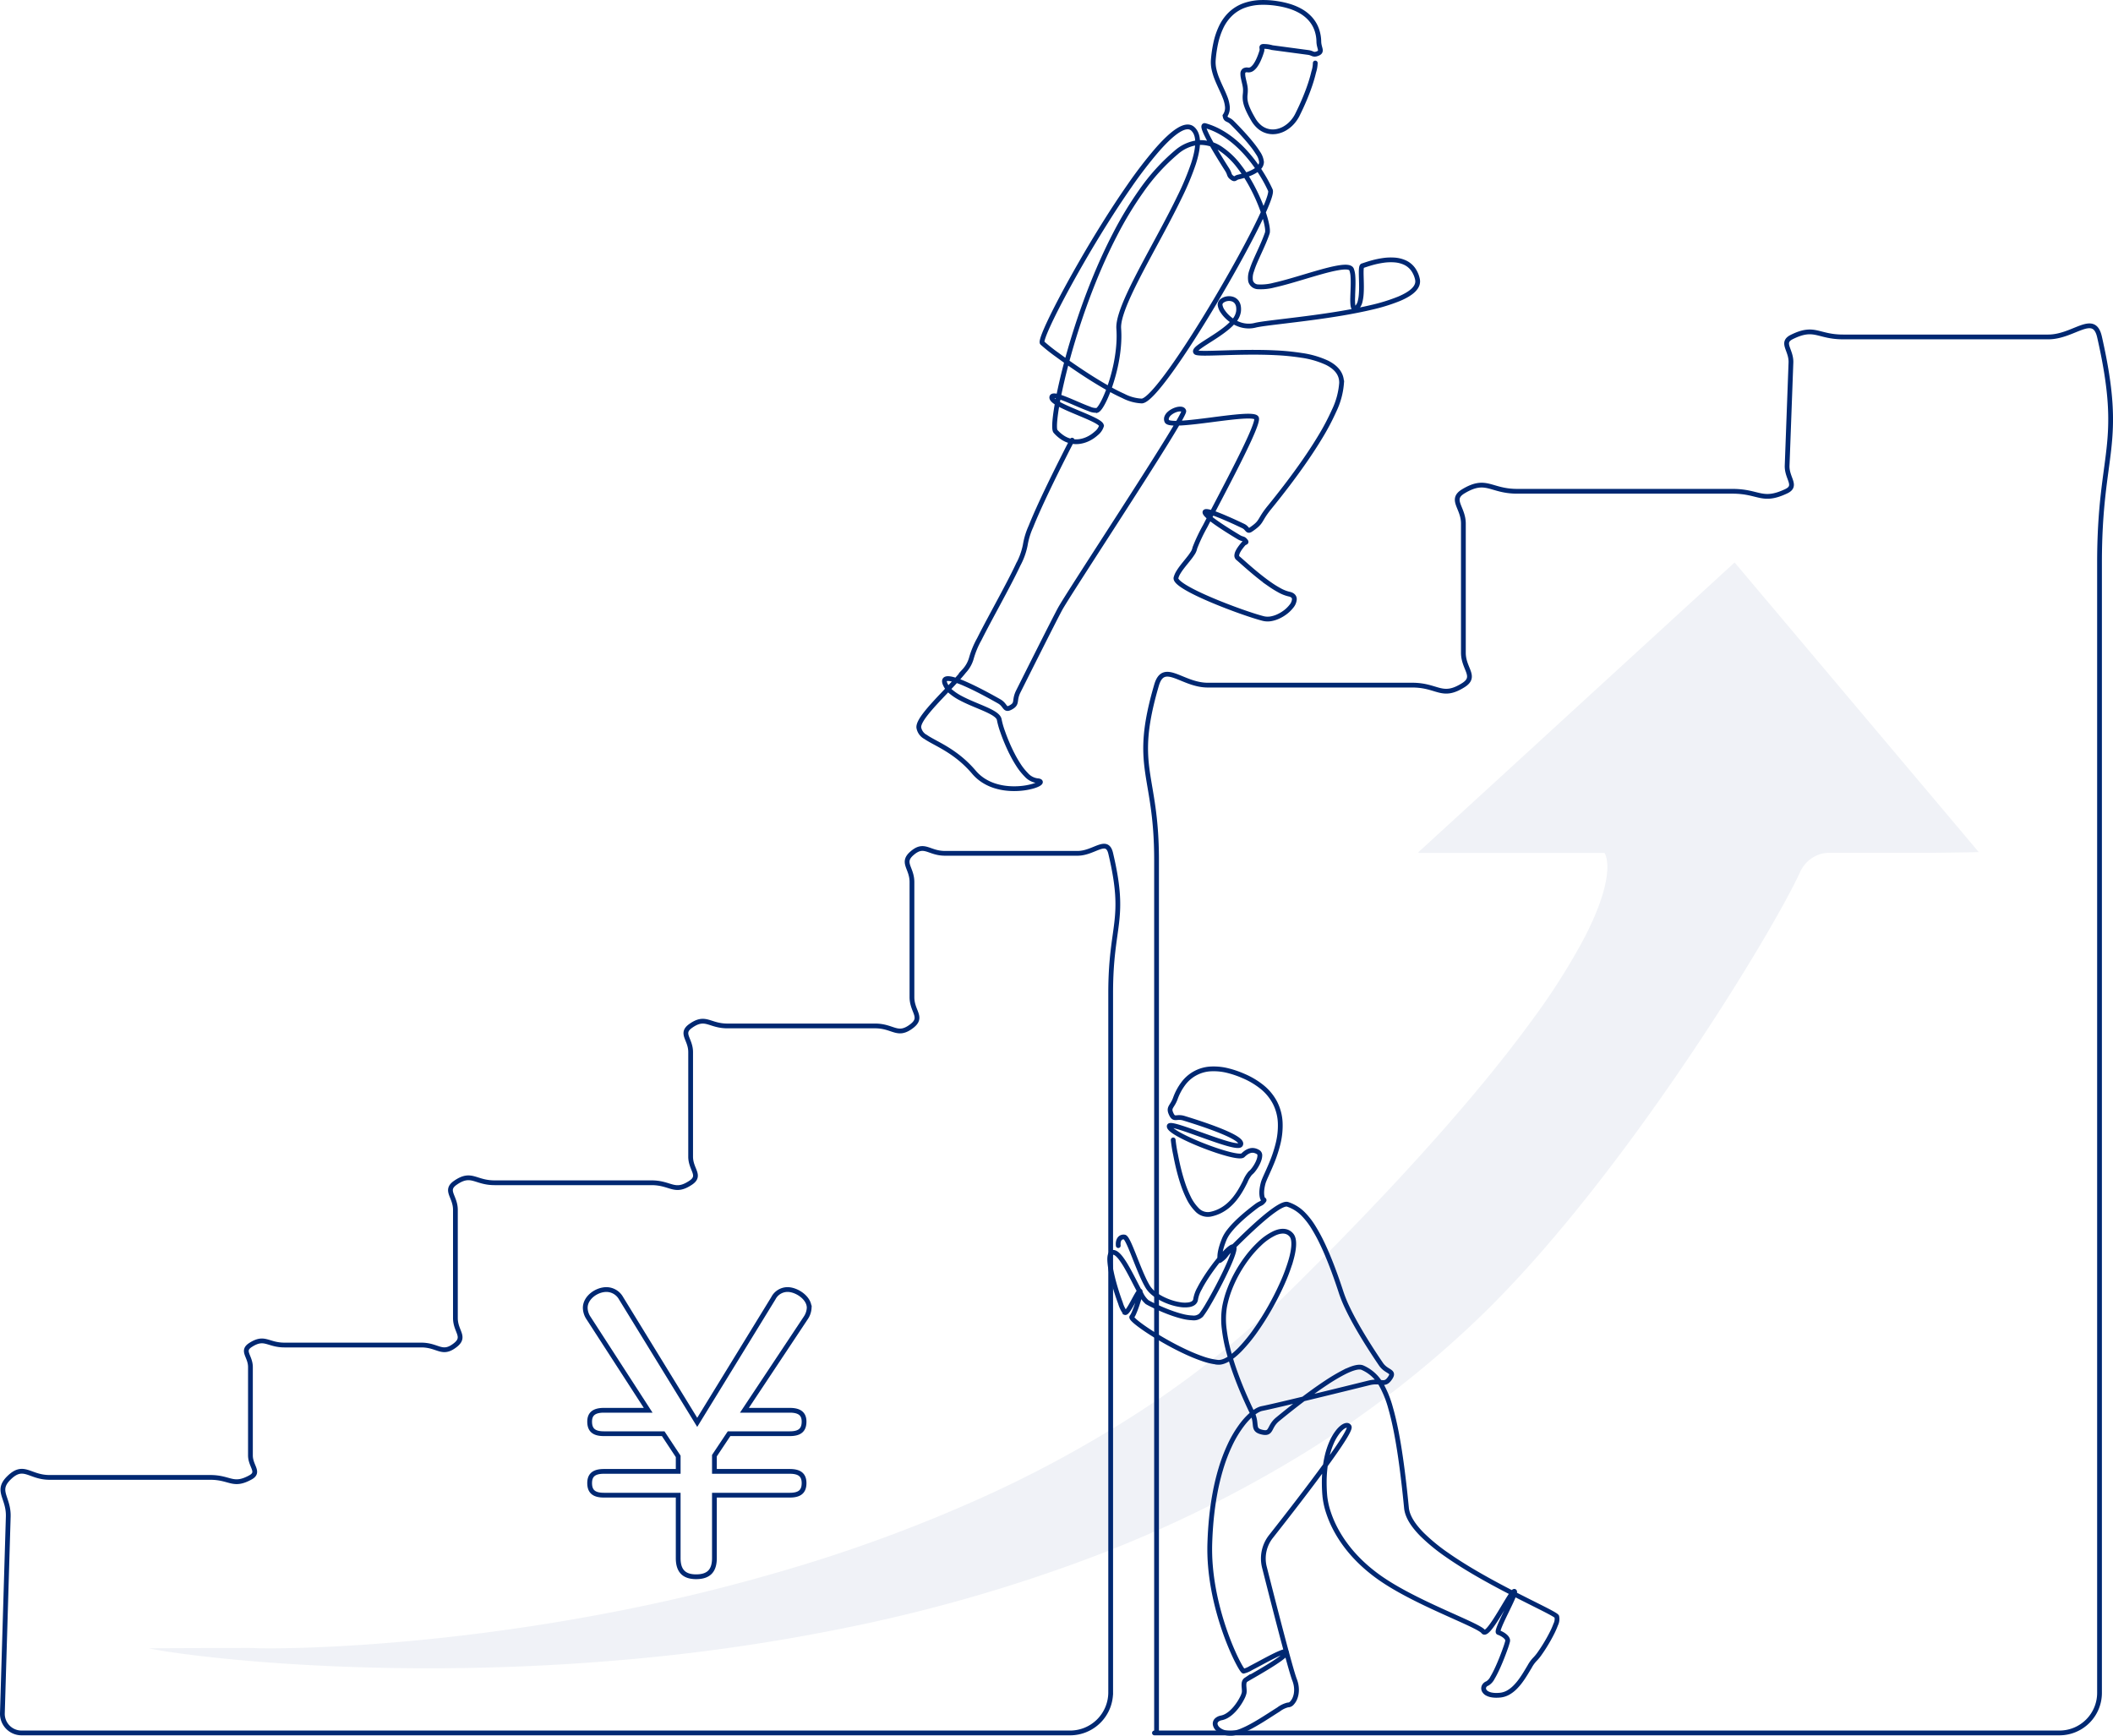 <svg xmlns="http://www.w3.org/2000/svg" width="554.119" height="455.18" viewBox="0 0 554.119 455.18">
  <g id="POファイナンス_merit01" data-name="POファイナンス merit01" transform="translate(-195.923 -835.612)">
    <g id="グループ_4111" data-name="グループ 4111" transform="translate(234.999 983.173)" opacity="0.06">
      <path id="パス_30416" data-name="パス 30416" d="M233.676,1225.355c-.037-.008,1.747-.02,4.406-.031l4.424-.018,4.427-.015,4.431-.014,4.43-.012c2.611-.007,4.383-.01,4.42-.008,4.858.26,23.155.2,48.875-2.512,14.208-1.5,30.681-3.811,48.4-7.328a483.105,483.105,0,0,0,47.49-11.891,394.78,394.78,0,0,0,45.852-17.127,311.16,311.16,0,0,0,42.994-23.353,246.612,246.612,0,0,0,38.164-30.569q9.2-9.063,17.1-17.232,9.107-9.4,16.636-17.678c6-6.588,11.3-12.665,15.983-18.266,5.937-7.108,10.871-13.451,14.968-19.1a173.774,173.774,0,0,0,13.029-20.458c8.933-16.916,6.039-22.377,5.681-22.944l-.012-.016-.014-.013-.016-.01-.017-.007-.018,0H566.681a.111.111,0,0,1-.049-.011.115.115,0,0,1-.039-.03.133.133,0,0,1-.024-.043.138.138,0,0,1-.007-.049.126.126,0,0,1,.012-.048.123.123,0,0,1,.03-.04l13.8-12.64,13.8-12.637L608,978.6l13.8-12.642,13.8-12.643,13.8-12.644a.114.114,0,0,1,.025-.018.116.116,0,0,1,.029-.01.115.115,0,0,1,.06,0,.115.115,0,0,1,.026.013.129.129,0,0,1,.023.02l10.655,12.64,10.652,12.637L681.529,978.6l10.656,12.642,10.658,12.643,10.657,12.644c.019.021-.879.046-2.219.07-.657.012-1.42.025-2.232.036l-2.237.031-2.239.028-2.239.025c-1.314.015-2.207.023-2.234.023H674.248a8,8,0,0,0-3.132.639,8.3,8.3,0,0,0-1.411.769,8.548,8.548,0,0,0-1.238,1.023,8.854,8.854,0,0,0-1.029,1.234,9.143,9.143,0,0,0-.793,1.4c-1.907,4.171-5.916,11.534-11.457,20.786-3.609,6.025-7.868,12.851-12.62,20.117-4.116,6.294-8.6,12.918-13.353,19.639-4.49,6.351-9.219,12.787-14.1,19.112s-9.9,12.522-14.994,18.42c-5.358,6.206-10.789,12.07-16.193,17.365a272.5,272.5,0,0,1-49.075,37.981,329.032,329.032,0,0,1-55.932,26.977,414.987,414.987,0,0,1-59.707,17.193,514.191,514.191,0,0,1-61.5,9.02,588.141,588.141,0,0,1-62.129,2.065c-33.352-.649-56.69-3.943-61.911-5.126Z" transform="translate(-233.675 -940.645)" fill="#002872"/>
    </g>
    <path id="パス_30417" data-name="パス 30417" d="M196.55,1308.823l.307-10.3.307-10.3.307-10.307.307-10.3.307-10.311c.154-5.155-3.429-6.755.307-10.311,3.814-3.629,5.264,0,10.529,0h42.137c5.27,0,5.919,2.535,10.539,0,2.535-1.391,0-2.891,0-5.783v-23.141c0-2.9-2.431-4.218,0-5.79,3.759-2.431,4.477,0,8.954,0h35.834c4.481,0,5.448,2.78,8.962,0,2.78-2.2,0-3.544,0-7.089v-28.368c0-3.548-2.919-5.08,0-7.1,4.228-2.919,5.138,0,10.276,0h41.126c5.143,0,6.005,2.851,10.286,0,2.851-1.9,0-3.425,0-6.851v-27.416c0-3.428-2.8-4.874,0-6.857,3.943-2.8,4.834,0,9.668,0H425.4c4.839,0,5.861,2.974,9.677,0,2.974-2.318,0-3.771,0-7.541v-30.179c0-3.774-2.848-5.072,0-7.548,3.275-2.848,4.34,0,8.681,0H478.5c4.345,0,7.687-4.228,8.689,0,4.228,17.84,0,18.334,0,36.668v183.356a10.64,10.64,0,0,1-10.653,10.653H201.58a5.026,5.026,0,0,1-5.03-5.182Z" transform="translate(0 -23.936)" fill="none" stroke="#002872" stroke-linecap="round" stroke-width="1.25"/>
    <path id="パス_30418" data-name="パス 30418" d="M566.84,852.134a8.255,8.255,0,0,1-.409,2.362c-.15.642-.353,1.414-.629,2.312-.211.685-.464,1.444-.768,2.276q-.381,1.043-.874,2.237-.432,1.042-.96,2.2-.476,1.039-1.037,2.17A9.018,9.018,0,0,1,560.8,867.7a8.045,8.045,0,0,1-1.871,1.547,6.662,6.662,0,0,1-2.269.851,5.4,5.4,0,0,1-4.535-1.271,7.412,7.412,0,0,1-1.534-1.879c-.261-.445-.492-.857-.7-1.239-.248-.466-.456-.889-.63-1.275a12.406,12.406,0,0,1-.516-1.325,6.768,6.768,0,0,1-.3-1.382,7.034,7.034,0,0,1,.019-1.409,8.642,8.642,0,0,0,.051-1.408,7.625,7.625,0,0,0-.142-.988c-.065-.323-.143-.653-.219-.977s-.156-.668-.215-.98a4.828,4.828,0,0,1-.1-.989,1.016,1.016,0,0,1,.375-.877,1.385,1.385,0,0,1,.966-.135,1.589,1.589,0,0,0,1.206-.383,4.172,4.172,0,0,0,.858-.972,9.175,9.175,0,0,0,.635-1.136c.19-.4.36-.807.509-1.2.167-.443.308-.868.422-1.237.226-.733-.3-1.2.345-1.249a7.587,7.587,0,0,1,2.366.317l2.368.317,2.369.317,2.369.317,2.373.318c1.187.159,1.249.729,2.373.318,1.519-.556.435-1.346.4-3.188a9.851,9.851,0,0,0-.567-3.165,8.565,8.565,0,0,0-1.636-2.762,10.008,10.008,0,0,0-2.5-2.022,14.445,14.445,0,0,0-2.954-1.281,21.639,21.639,0,0,0-3.152-.722,23.23,23.23,0,0,0-4.357-.3,14.147,14.147,0,0,0-4.29.762,10.29,10.29,0,0,0-3.7,2.259,11.929,11.929,0,0,0-2.51,3.548,19.29,19.29,0,0,0-1.375,4.139,33.158,33.158,0,0,0-.63,4.323,8.637,8.637,0,0,0,.194,2.562,15.751,15.751,0,0,0,.774,2.456c.319.8.682,1.6,1.036,2.366.374.812.739,1.6,1.033,2.362a9.03,9.03,0,0,1,.645,2.485,3.6,3.6,0,0,1-.613,2.445c.215,1.286.766.719,1.866,1.822.542.543,1.165,1.18,1.816,1.87.576.609,1.174,1.26,1.76,1.924s1.154,1.339,1.676,2a23.487,23.487,0,0,1,1.514,2.124,5.139,5.139,0,0,1,.945,2.4,2.161,2.161,0,0,1-.567,1.394,4.822,4.822,0,0,1-1.187.964,10.021,10.021,0,0,1-1.378.679c-.481.2-.977.366-1.455.511-.532.161-1.042.292-1.486.394-.884.2-.867.721-1.5.295-1.114-.747-.6-.906-1.454-2.254-.424-.667-.912-1.441-1.424-2.267-.456-.737-.931-1.515-1.4-2.295s-.928-1.575-1.348-2.324c-.484-.865-.916-1.677-1.249-2.374-.711-1.485-.974-2.445-.351-2.269a18.591,18.591,0,0,1,3.815,1.564,22.983,22.983,0,0,1,3.428,2.3,29.291,29.291,0,0,1,3.02,2.817,36.34,36.34,0,0,1,2.641,3.177c.891,1.2,1.656,2.374,2.292,3.437a36.113,36.113,0,0,1,1.925,3.645c.374.837-1.222,4.723-3.91,10.079-1.439,2.868-3.191,6.156-5.121,9.623-1.706,3.066-3.552,6.273-5.444,9.451s-3.831,6.332-5.721,9.288c-2.14,3.347-4.219,6.442-6.1,9.041-3.354,4.635-6.082,7.7-7.413,7.8a11.547,11.547,0,0,1-4.863-1.329c-1.393-.622-2.931-1.425-4.523-2.333-1.429-.815-2.9-1.713-4.356-2.639s-2.894-1.886-4.246-2.815c-1.523-1.047-2.938-2.058-4.15-2.953a44.934,44.934,0,0,1-3.981-3.164c-.436-.456,1.433-4.753,4.583-10.8,1.611-3.089,3.556-6.634,5.7-10.355,1.9-3.307,3.966-6.753,6.088-10.141,2.141-3.419,4.343-6.78,6.508-9.88a112.725,112.725,0,0,1,7.2-9.383c4.152-4.753,7.615-7.259,9.43-5.556,1.736,1.629,1.506,4.911.156,9.095a71.725,71.725,0,0,1-3.674,8.795c-1.324,2.743-2.823,5.613-4.358,8.488-1.515,2.837-3.066,5.68-4.521,8.41-1.615,3.032-3.111,5.926-4.307,8.52-1.775,3.853-2.888,7.045-2.743,9.049a28.766,28.766,0,0,1,.011,3.774c-.075,1.255-.221,2.515-.421,3.752-.2,1.267-.464,2.51-.761,3.7-.32,1.283-.681,2.5-1.061,3.627a35.982,35.982,0,0,1-1.382,3.513c-.818,1.772-1.588,2.913-2.079,3.082a4.212,4.212,0,0,1-2.074-.41c-.6-.213-1.275-.487-1.989-.787-.64-.268-1.308-.558-1.973-.843s-1.346-.573-1.979-.827c-.742-.3-1.432-.551-2.019-.722-1.125-.328-1.864-.347-1.837.24.023.5.738,1.069,1.822,1.674.654.365,1.441.742,2.293,1.123.749.335,1.547.674,2.347,1.009s1.6.668,2.355.993c.859.37,1.657.728,2.323,1.066,1.185.6,1.95,1.143,1.892,1.571a4.107,4.107,0,0,1-1.369,1.948,8.951,8.951,0,0,1-1.986,1.367,7.687,7.687,0,0,1-2.29.747,6.331,6.331,0,0,1-2.4-.086,6.753,6.753,0,0,1-2.2-.967,9.382,9.382,0,0,1-1.812-1.6c-.62-.694-.018-5.9,1.724-13.34.9-3.859,2.115-8.32,3.622-13.066,1.306-4.11,2.834-8.434,4.577-12.765,1.677-4.168,3.553-8.342,5.623-12.339a95.172,95.172,0,0,1,7.011-11.6,52.546,52.546,0,0,1,9.088-10.015,10.5,10.5,0,0,1,5.787-2.6,9.456,9.456,0,0,1,6.07,1.754,20.328,20.328,0,0,1,4.62,4.451,37.527,37.527,0,0,1,3.475,5.417,46.586,46.586,0,0,1,2.627,5.878c1.1,3.016,1.584,5.443,1.312,6.245-.28.825-.615,1.667-.973,2.508s-.727,1.651-1.095,2.46c-.384.843-.761,1.668-1.1,2.455a23.935,23.935,0,0,0-.944,2.516,5.207,5.207,0,0,0-.255,2.645,2.079,2.079,0,0,0,2.013,1.5,13.542,13.542,0,0,0,4.178-.455c1.247-.276,2.637-.646,4.088-1.059,1.322-.376,2.694-.787,4.057-1.194,1.385-.413,2.758-.821,4.058-1.184,1.5-.418,2.9-.774,4.1-1,2.153-.411,3.67-.418,3.982.35a6.327,6.327,0,0,1,.353,1.818c.044.575.055,1.206.049,1.858-.006.614-.026,1.245-.049,1.861-.024.649-.049,1.281-.062,1.862a14.711,14.711,0,0,0,.047,1.86c.107.928.395,1.321,1.064.706a3.343,3.343,0,0,0,.852-1.651,10.882,10.882,0,0,0,.281-1.859c.046-.609.063-1.248.063-1.885s-.015-1.282-.032-1.888c-.019-.69-.04-1.335-.041-1.886,0-1.016.067-1.712.344-1.782s1.307-.466,2.708-.84a22.251,22.251,0,0,1,2.779-.566,13.931,13.931,0,0,1,2.834-.109,7.982,7.982,0,0,1,2.748.66,5.522,5.522,0,0,1,2.185,1.766,7.005,7.005,0,0,1,1.14,2.582c.486,2.067-1.489,3.769-4.827,5.181a47.44,47.44,0,0,1-7.326,2.262c-2.373.562-4.934,1.057-7.529,1.5-2.547.432-5.128.81-7.6,1.143-2.74.37-5.344.686-7.618.96-3.668.443-6.474.778-7.594,1.061a7.074,7.074,0,0,1-1.944.216,7.251,7.251,0,0,1-1.929-.323,8.289,8.289,0,0,1-1.787-.8,9.324,9.324,0,0,1-1.568-1.174,8.628,8.628,0,0,1-1.281-1.479,3.96,3.96,0,0,1-.748-1.788,1.308,1.308,0,0,1,.637-1.124,2.934,2.934,0,0,1,1.25-.481,3.007,3.007,0,0,1,1.337.092,2.224,2.224,0,0,1,1.1.748,2.621,2.621,0,0,1,.506,1.234,4.75,4.75,0,0,1,0,1.351,4.892,4.892,0,0,1-1.147,2.366,13.469,13.469,0,0,1-1.9,1.865c-.668.553-1.4,1.086-2.136,1.594s-1.511,1.006-2.23,1.464c-.83.529-1.6,1.016-2.237,1.452-1.228.843-1.939,1.493-1.54,1.885.356.35,3.075.265,6.913.148,2.059-.062,4.441-.134,6.953-.152,2.26-.016,4.625.011,6.955.126a62.905,62.905,0,0,1,6.919.684,23.715,23.715,0,0,1,6.655,1.932c2.4,1.2,3.879,2.909,3.833,5.315a20.194,20.194,0,0,1-1.99,7.318,61.98,61.98,0,0,1-3.557,6.743c-1.277,2.131-2.692,4.292-4.153,6.4-1.481,2.139-3.01,4.225-4.49,6.174-1.684,2.217-3.3,4.258-4.721,6-2.881,3.537-1.751,3.7-4.916,5.828-.906.609-.79-.393-1.964-.953-.581-.277-1.256-.6-1.976-.927-.641-.3-1.317-.6-2-.9s-1.366-.591-2.015-.855c-.746-.3-1.447-.568-2.049-.766-1.216-.4-2.03-.529-2.005-.14.022.337.59.915,1.455,1.606.507.405,1.115.85,1.775,1.307.583.4,1.207.819,1.836,1.227s1.264.808,1.869,1.184c.682.424,1.327.815,1.885,1.15,1.127.677,1.24.236,1.9,1.12.26.351-.254.252-.6.639-.172.2-.367.426-.563.677-.176.226-.354.467-.516.714a6.181,6.181,0,0,0-.437.766,2.513,2.513,0,0,0-.251.839.853.853,0,0,0,.3.783c.333.266,1.076.94,2.07,1.813.612.538,1.319,1.151,2.084,1.792.677.567,1.4,1.154,2.14,1.729s1.479,1.121,2.223,1.631a25.909,25.909,0,0,0,2.343,1.448,9.7,9.7,0,0,0,2.545,1.009c.965.2,1.383.687,1.4,1.318a3.228,3.228,0,0,1-.8,1.9,8.448,8.448,0,0,1-1.486,1.473A9.944,9.944,0,0,1,557.3,997.2a7.786,7.786,0,0,1-1.984.666,4.938,4.938,0,0,1-2.083-.035c-.971-.243-2.409-.683-4.1-1.254-1.237-.417-2.61-.9-4.035-1.437-1.31-.489-2.664-1.016-4-1.561-1.36-.556-2.7-1.13-3.942-1.7-1.435-.658-2.748-1.313-3.832-1.932-1.965-1.121-3.178-2.123-3.007-2.812a5.464,5.464,0,0,1,.623-1.421,14.375,14.375,0,0,1,.876-1.287c.307-.409.635-.819.963-1.224s.667-.82.977-1.217a15.487,15.487,0,0,0,.908-1.265,3.788,3.788,0,0,0,.6-1.418,43.829,43.829,0,0,1,2.694-5.692c.852-1.654,1.851-3.564,2.912-5.6.941-1.8,1.933-3.7,2.916-5.6s1.962-3.81,2.871-5.626c1.031-2.058,1.977-4,2.752-5.685,1.449-3.155,2.3-5.421,2-5.9-.293-.466-1.777-.529-3.869-.388-1.164.079-2.517.221-3.958.391-1.271.151-2.61.324-3.948.5s-2.681.343-3.951.489c-1.446.167-2.8.3-3.964.367-2.119.122-3.6.019-3.817-.518a1.394,1.394,0,0,1,0-1.064,2.47,2.47,0,0,1,.633-.879,4.478,4.478,0,0,1,.886-.633,5.229,5.229,0,0,1,1-.426,3.3,3.3,0,0,1,1.078-.16c.442.021.77.185.858.533.1.4-1.933,3.876-5.029,8.864-1.586,2.555-3.45,5.507-5.449,8.646-1.766,2.772-3.637,5.69-5.514,8.608s-3.752,5.825-5.538,8.594c-2.01,3.116-3.9,6.05-5.533,8.6-2.826,4.406-4.875,7.648-5.418,8.661-.462.863-1.249,2.388-2.215,4.282-.659,1.293-1.4,2.757-2.181,4.3-.706,1.4-1.441,2.856-2.173,4.31s-1.473,2.929-2.167,4.314c-.789,1.573-1.527,3.046-2.162,4.314-1.29,2.577-.008,3.214-2.154,4.307-1.483.756-1.16-.7-2.879-1.672-.857-.486-1.853-1.04-2.913-1.612-.951-.512-1.954-1.038-2.954-1.538-1.027-.514-2.052-1-3.016-1.423a24.027,24.027,0,0,0-3.122-1.159c-1.7-.463-2.686-.3-2.24,1a5.4,5.4,0,0,0,1.741,2.318,14.466,14.466,0,0,0,2.458,1.6c.843.449,1.747.865,2.655,1.259s1.841.775,2.708,1.142c.989.419,1.906.825,2.664,1.239,1.146.624,1.927,1.263,2.042,1.981a21.168,21.168,0,0,0,.883,3.128c.321.927.717,1.962,1.173,3.033.414.972.877,1.973,1.379,2.947a30.839,30.839,0,0,0,1.629,2.817,15.5,15.5,0,0,0,2.025,2.538,4.691,4.691,0,0,0,2.8,1.529c1.648.117.9.872-1.05,1.445a17.044,17.044,0,0,1-3.292.59,18.978,18.978,0,0,1-3.345-.008,15.886,15.886,0,0,1-3.282-.645,12.666,12.666,0,0,1-3.035-1.4,11.178,11.178,0,0,1-2.518-2.192,28.5,28.5,0,0,0-4.59-4.332c-.9-.678-1.777-1.26-2.616-1.774-.978-.6-1.9-1.106-2.745-1.563-1.064-.578-1.995-1.078-2.731-1.586a3.429,3.429,0,0,1-1.784-2.466c-.07-.813.583-2,1.639-3.389.686-.9,1.541-1.894,2.479-2.925.829-.912,1.723-1.856,2.619-2.8s1.791-1.884,2.631-2.8c.939-1.018,1.806-2,2.52-2.894a8.245,8.245,0,0,0,1.88-3.3,22.921,22.921,0,0,1,2.1-5.076c.732-1.464,1.606-3.129,2.544-4.889.836-1.567,1.723-3.21,2.606-4.855s1.763-3.294,2.584-4.87c.922-1.769,1.769-3.448,2.465-4.933a18.118,18.118,0,0,0,1.856-5.159,19.158,19.158,0,0,1,1.463-4.792c.554-1.392,1.233-2.967,1.977-4.622.667-1.481,1.386-3.027,2.117-4.564s1.48-3.079,2.194-4.53c.809-1.644,1.579-3.181,2.246-4.5,1.353-2.678,1.126-2.243,2.287-4.469" transform="translate(-25.996 0)" fill="none" stroke="#002872" stroke-linecap="round" stroke-width="1.25"/>
    <path id="パス_30419" data-name="パス 30419" d="M531.1,1299.245H768.427a10.5,10.5,0,0,0,10.512-10.511V992.416c0-29.634,6.556-30.368,0-59.268-1.487-6.556-6.722,0-13.445,0H711.712c-6.724,0-7.415-2.97-13.448,0-3.027,1.49-.125,3.371-.249,6.743l-.249,6.744-.249,6.747-.249,6.745-.249,6.749c-.124,3.375,2.807,5.313-.249,6.749-6.384,3-7.054,0-14.108,0H626.229c-7.056,0-8.062-3.63-14.112,0-3.63,2.179,0,4.234,0,8.468v33.891c0,4.238,3.583,6.212,0,8.477-5.667,3.582-6.7,0-13.41,0H545.068c-6.708,0-11.53-6.438-13.416,0-6.437,21.973,0,22.9,0,45.794v228.991" transform="translate(-32.431 -9.175)" fill="none" stroke="#002872" stroke-linecap="round" stroke-width="1.25"/>
    <path id="パス_30420" data-name="パス 30420" d="M535,1164.806a36.267,36.267,0,0,0,.617,3.863c.214,1.14.488,2.453.827,3.823.306,1.235.665,2.516,1.081,3.761a28.324,28.324,0,0,0,1.47,3.626,11.7,11.7,0,0,0,2.21,3.206,3.876,3.876,0,0,0,3.546,1.216,10,10,0,0,0,2.461-.832,10.583,10.583,0,0,0,2.17-1.428,13.378,13.378,0,0,0,1.8-1.873,18.994,18.994,0,0,0,1.472-2.148c.486-.816.89-1.6,1.237-2.291a8.192,8.192,0,0,1,1.326-2.219,4.564,4.564,0,0,0,.745-.749,9.158,9.158,0,0,0,.619-.86,10.023,10.023,0,0,0,.524-.925,7.527,7.527,0,0,0,.409-.98,3.574,3.574,0,0,0,.2-1.039.994.994,0,0,0-.4-.924,3.441,3.441,0,0,0-.674-.331,2.556,2.556,0,0,0-.734-.149,2.422,2.422,0,0,0-.742.08,3.066,3.066,0,0,0-.694.283,4.447,4.447,0,0,0-.622.418,6.614,6.614,0,0,0-.561.5c-.348.348-1.671.205-3.474-.242-1.015-.252-2.183-.6-3.415-1.011-1.088-.363-2.225-.775-3.351-1.213s-2.246-.9-3.291-1.372c-1.19-.532-2.287-1.069-3.2-1.575-1.666-.925-2.715-1.747-2.594-2.258.087-.365,1.321-.1,3.119.471.913.289,1.971.655,3.1,1.054.992.351,2.036.729,3.082,1.1s2.095.745,3.092,1.082c1.134.384,2.2.724,3.126.977,1.686.461,2.9.632,3.162.246.414-.6-.514-1.4-2.138-2.256-.864-.456-1.924-.929-3.085-1.4-1-.406-2.081-.81-3.17-1.2s-2.171-.753-3.212-1.093c-1.17-.383-2.278-.729-3.235-1.022-1.927-.589-2.482.552-3.246-.958-.983-1.942.162-1.916,1-4.217a14.667,14.667,0,0,1,2.034-3.828,9.575,9.575,0,0,1,7.43-3.937,15.068,15.068,0,0,1,4.315.456,25.165,25.165,0,0,1,4.113,1.412,20.575,20.575,0,0,1,4.731,2.791,13.173,13.173,0,0,1,3.505,4.2,12.764,12.764,0,0,1,1.38,5.29,19.53,19.53,0,0,1-.572,5.462,35.134,35.134,0,0,1-1.738,5.225c-.957,2.321-1.9,4.14-2.152,5.059q-.113.416-.19.788c-.059.284-.1.55-.135.8-.037.29-.057.556-.064.8a5.928,5.928,0,0,0,.029.8,4,4,0,0,0,.159.783c.16.5.613.391.361.7-.758.94-.8.54-1.96,1.41-.566.424-1.218.927-1.905,1.483-.6.485-1.225,1.012-1.844,1.563-.6.537-1.2,1.1-1.757,1.667a21.362,21.362,0,0,0-1.6,1.812,9.313,9.313,0,0,0-1.261,2.052q-.2.477-.359.907-.183.493-.319.927c-.106.338-.193.649-.264.935-.087.354-.149.671-.193.953a7.006,7.006,0,0,0-.087.964c-.009.671-.277,1.234.116.951,1.574-1.133,1.072-1.142,2.7-2.789.8-.816,1.743-1.756,2.754-2.742.9-.874,1.85-1.786,2.816-2.681s1.952-1.778,2.9-2.587c1.081-.92,2.121-1.747,3.055-2.4,1.569-1.1,2.837-1.712,3.494-1.457a10.3,10.3,0,0,1,3.926,2.413,19.3,19.3,0,0,1,2.847,3.659,42.368,42.368,0,0,1,2.217,4.084c.6,1.246,1.223,2.656,1.871,4.254.534,1.316,1.085,2.759,1.654,4.343q.733,2.043,1.506,4.407a34.572,34.572,0,0,0,1.625,3.974c.588,1.241,1.257,2.527,1.97,3.818.691,1.25,1.423,2.5,2.16,3.722.769,1.27,1.544,2.5,2.285,3.648.858,1.329,1.671,2.546,2.377,3.583,1.458,2.142,3.625,1.715,2.46,3.516-1.569,2.425-2.253.561-5.607,1.39-1.648.408-3.563.88-5.608,1.382-1.8.443-3.7.909-5.611,1.374s-3.8.925-5.617,1.363c-2.02.487-3.936.945-5.622,1.342-2.543.6-4.563,1.058-5.63,1.269-1.139.225-3.036,1.463-5.06,4.055a29.522,29.522,0,0,0-3.386,5.637,45.026,45.026,0,0,0-2.327,6.162,61.012,61.012,0,0,0-1.537,6.407c-.374,2.013-.686,4.186-.92,6.527q-.308,3.092-.422,6.582a51.923,51.923,0,0,0,.159,5.849c.162,1.976.426,3.92.762,5.8.354,1.981.788,3.9,1.269,5.713.529,2,1.114,3.875,1.713,5.6.719,2.067,1.457,3.907,2.139,5.447,1.388,3.138,2.539,5.036,2.81,5.09a6.536,6.536,0,0,0,1.91-.806c.548-.281,1.178-.618,1.848-.977.6-.319,1.221-.657,1.847-.99s1.262-.667,1.862-.971c.687-.348,1.332-.66,1.89-.9,1.112-.483,1.876-.689,1.919-.346.04.318-.529.882-1.424,1.56-.506.384-1.115.8-1.778,1.237-.582.38-1.2.77-1.831,1.154s-1.255.759-1.858,1.113c-.676.4-1.316.769-1.873,1.09-.942.543-1.643.944-1.867,1.094a1.09,1.09,0,0,0-.384.444,1.7,1.7,0,0,0-.147.57,4.1,4.1,0,0,0-.009.6c.009.194.027.393.043.591s.032.4.038.592a3.444,3.444,0,0,1-.025.59,5.571,5.571,0,0,1-.553,1.431,14.139,14.139,0,0,1-.774,1.33,14,14,0,0,1-.913,1.241,10.9,10.9,0,0,1-1.059,1.12,7.385,7.385,0,0,1-1.233.92,4.659,4.659,0,0,1-1.427.562,2.48,2.48,0,0,0-1.224.561,1.281,1.281,0,0,0-.4,1.236,2.194,2.194,0,0,0,.7,1.141,3.827,3.827,0,0,0,1.148.715,5.268,5.268,0,0,0,1.314.342,6.682,6.682,0,0,0,1.361.033,8.912,8.912,0,0,0,2.621-.724,26.18,26.18,0,0,0,2.456-1.2c.786-.428,1.583-.9,2.366-1.376s1.578-.984,2.315-1.456c.841-.539,1.624-1.045,2.306-1.469a6.722,6.722,0,0,1,2.432-1.189,1.4,1.4,0,0,0,1.116-.534,3.8,3.8,0,0,0,.694-1.069,5.421,5.421,0,0,0,.375-1.22,6.29,6.29,0,0,0,.1-1.278,6.93,6.93,0,0,0-.146-1.273,7.691,7.691,0,0,0-.368-1.229c-.286-.732-.812-2.5-1.471-4.87-.4-1.448-.855-3.12-1.334-4.916-.418-1.569-.856-3.234-1.3-4.925-.428-1.64-.859-3.306-1.279-4.937-.44-1.708-.867-3.377-1.265-4.939-.466-1.831-.893-3.512-1.251-4.931a9.309,9.309,0,0,1,1.715-8.051c1.028-1.305,2.276-2.9,3.644-4.654,1.141-1.466,2.364-3.047,3.612-4.676,1.187-1.548,2.4-3.14,3.579-4.712,1.222-1.627,2.415-3.236,3.523-4.76,1.279-1.76,2.444-3.407,3.409-4.839,1.853-2.748,2.971-4.7,2.749-5.15-.369-.738-1.565-.376-2.835,1.156a12.753,12.753,0,0,0-1.8,3.02,20.448,20.448,0,0,0-1.113,3.342,27.079,27.079,0,0,0-.6,3.473,33.491,33.491,0,0,0-.194,3.519c0,1.111.04,2.286.143,3.527a19.956,19.956,0,0,0,.956,4.44,27.976,27.976,0,0,0,1.771,4.191,31.925,31.925,0,0,0,2.384,3.875,35.274,35.274,0,0,0,2.889,3.52,39.213,39.213,0,0,0,3.3,3.14,43.938,43.938,0,0,0,3.626,2.762c1.317.9,2.754,1.782,4.255,2.636,1.43.813,2.919,1.6,4.419,2.36s3.026,1.492,4.509,2.186c1.58.739,3.119,1.436,4.558,2.084,1.689.76,3.242,1.453,4.564,2.065,2.342,1.085,3.962,1.92,4.339,2.438.332.456.979-.044,1.772-1.031.414-.516.868-1.165,1.337-1.881.4-.616.818-1.281,1.229-1.953s.81-1.34,1.194-1.98c.433-.721.841-1.4,1.2-1.973.7-1.106,1.224-1.83,1.424-1.75s-.029.8-.477,1.837c-.228.527-.511,1.135-.819,1.781-.272.57-.563,1.169-.854,1.769s-.582,1.2-.851,1.775c-.306.65-.583,1.263-.8,1.792-.427,1.035-.631,1.755-.385,1.837a5.191,5.191,0,0,1,.539.219c.17.08.346.172.518.274a5.248,5.248,0,0,1,.488.327,3.528,3.528,0,0,1,.439.39,1.9,1.9,0,0,1,.338.477.953.953,0,0,1,.094.569,18.824,18.824,0,0,1-.623,1.978c-.2.58-.45,1.246-.723,1.948-.242.624-.506,1.277-.782,1.925s-.564,1.292-.855,1.895c-.327.679-.658,1.307-.977,1.834a3.692,3.692,0,0,1-1.356,1.533,1.51,1.51,0,0,0-.86.733,1.222,1.222,0,0,0,.016,1.115,1.906,1.906,0,0,0,.825.786,3.8,3.8,0,0,0,1.089.369,6.62,6.62,0,0,0,1.152.111,10.12,10.12,0,0,0,1.16-.053,5.37,5.37,0,0,0,2.112-.689,8.343,8.343,0,0,0,1.764-1.367,14.761,14.761,0,0,0,1.449-1.7c.451-.611.866-1.244,1.248-1.859.424-.682.808-1.342,1.158-1.92a8.863,8.863,0,0,1,1.289-1.8,11.314,11.314,0,0,0,1.361-1.661c.376-.528.782-1.139,1.191-1.792.371-.592.745-1.219,1.1-1.851s.7-1.284,1.006-1.9a20,20,0,0,0,.854-1.976,3.217,3.217,0,0,0,.286-2.09c-.218-.436-3.123-1.86-7.267-3.94-2.186-1.1-4.716-2.376-7.378-3.788-2.361-1.253-4.826-2.61-7.247-4.039s-4.8-2.931-6.988-4.468a48.376,48.376,0,0,1-6.408-5.255c-2.366-2.38-3.914-4.758-4.132-7.015-.228-2.356-.461-4.553-.7-6.6-.278-2.389-.562-4.575-.853-6.58-.355-2.441-.719-4.612-1.092-6.545-.49-2.538-1-4.665-1.514-6.458a26.82,26.82,0,0,0-2.469-6.141,10.417,10.417,0,0,0-4.813-4.4c-.964-.5-2.78.043-5.026,1.185a48.726,48.726,0,0,0-4.56,2.709c-1.423.937-2.9,1.974-4.352,3.041s-2.885,2.157-4.234,3.213c-1.521,1.189-2.935,2.33-4.145,3.323-2.442,2-1.471,3.986-4.058,3.41-2.829-.629-1.14-2.018-2.656-5.151-.74-1.529-1.569-3.323-2.4-5.277-.722-1.7-1.445-3.524-2.11-5.4-.644-1.818-1.234-3.684-1.716-5.536a41.061,41.061,0,0,1-1.095-5.69,20.211,20.211,0,0,1,.078-5.775,26.165,26.165,0,0,1,1.309-4.63,32.852,32.852,0,0,1,2.046-4.359,34.787,34.787,0,0,1,2.638-4.029,28.583,28.583,0,0,1,3.21-3.587,14.8,14.8,0,0,1,3.929-2.754c1.807-.8,3.391-.733,4.424.514.9,1.091.734,3.524-.149,6.606a47.958,47.958,0,0,1-2.4,6.363c-.9,1.995-1.952,4.054-3.092,6.063s-2.37,3.967-3.63,5.758a41.665,41.665,0,0,1-4.3,5.266c-2.121,2.141-4.134,3.425-5.75,3.284a18.24,18.24,0,0,1-4.192-1c-1.276-.441-2.63-1-4-1.63-1.29-.593-2.6-1.249-3.869-1.931-1.308-.7-2.58-1.43-3.76-2.144-1.359-.823-2.6-1.627-3.633-2.35-2.076-1.45-3.331-2.573-3.091-2.862a5.126,5.126,0,0,0,.575-1.058c.147-.332.3-.713.453-1.118.138-.367.275-.754.4-1.141s.254-.785.362-1.157c.125-.429.23-.831.3-1.174.153-.7.181-1.162,0-1.116-.152.038-.4.388-.706.9-.175.294-.368.64-.571,1.01-.18.329-.367.675-.556,1.02s-.382.692-.57,1.015c-.215.369-.424.708-.618.984-.346.494-.645.79-.845.711a8,8,0,0,1-1.207-2.5c-.292-.773-.608-1.677-.919-2.645-.277-.862-.549-1.773-.8-2.686s-.478-1.849-.659-2.724a21.176,21.176,0,0,1-.412-2.77c-.095-1.416.1-2.38.772-2.458.635-.074,1.356.526,2.113,1.506a21.367,21.367,0,0,1,1.477,2.257c.435.746.87,1.551,1.3,2.364s.843,1.622,1.245,2.4c.45.866.88,1.683,1.28,2.38a6.608,6.608,0,0,0,1.6,2.142c.419.245,1.225.664,2.252,1.144.689.322,1.477.671,2.314,1.014.76.311,1.561.616,2.365.89s1.64.526,2.425.712a12.255,12.255,0,0,0,2.5.367,2.81,2.81,0,0,0,2.322-.745,26.618,26.618,0,0,0,1.822-2.8c.512-.867,1.073-1.861,1.647-2.916.52-.954,1.049-1.959,1.563-2.965s1.023-2.039,1.48-3.011c.523-1.113.987-2.162,1.348-3.071.706-1.779,1.019-3.02.617-3.154-.383-.127-1.233.533-2.282,1.638-.581.612-1.224,1.359-1.883,2.184-.577.723-1.166,1.505-1.737,2.307s-1.111,1.606-1.61,2.4c-.549.875-1.042,1.726-1.436,2.5a8.6,8.6,0,0,0-.979,2.7c-.08.835-.738,1.307-1.722,1.483a7.659,7.659,0,0,1-2.451-.039,14.693,14.693,0,0,1-2.387-.592,16.432,16.432,0,0,1-2.27-.954,12.727,12.727,0,0,1-2.077-1.318,6.915,6.915,0,0,1-1.657-1.8,23.98,23.98,0,0,1-1.116-2.142c-.327-.7-.651-1.445-.971-2.211-.31-.742-.615-1.5-.911-2.244-.309-.775-.607-1.535-.893-2.245-.332-.827-.646-1.587-.935-2.227-.526-1.164-.97-1.93-1.295-1.977a1.5,1.5,0,0,0-.542.015,1.19,1.19,0,0,0-.488.231,1.367,1.367,0,0,0-.344.415,1.959,1.959,0,0,0-.189.5,2.814,2.814,0,0,0-.069.541,3.782,3.782,0,0,0,.022.547" transform="translate(-31.412 -30.254)" fill="none" stroke="#002872" stroke-linecap="round" stroke-width="1.25"/>
    <path id="パス_29518" data-name="パス 29518" d="M53.639,31.665c2.591,0,3.742.96,3.742,2.975,0,2.207-1.151,3.166-3.742,3.166H37.711l-3.838,5.758v4.126H53.639c2.591,0,3.742.959,3.742,3.07,0,2.207-1.151,3.167-3.742,3.167H33.872v16.5c0,3.263-1.439,4.894-4.8,4.894-3.262,0-4.7-1.631-4.7-4.894v-16.5H4.894c-2.591,0-3.742-.96-3.742-3.167,0-2.111,1.152-3.07,3.742-3.07H24.373V43.755l-3.934-5.949H4.894c-2.591,0-3.742-.959-3.742-3.166,0-2.015,1.152-2.975,3.742-2.975H16.5L.864,7.484A4.939,4.939,0,0,1,0,4.8C0,2.111,2.975,0,5.566,0A4.434,4.434,0,0,1,9.4,2.3L29.363,34.832,49.321,2.3A4.185,4.185,0,0,1,53.064,0c2.3,0,5.661,2.111,5.661,4.8a5.159,5.159,0,0,1-.863,2.591L41.741,31.665Z" transform="translate(349.402 1173.792)" fill="none" stroke="#002872" stroke-width="1.25"/>
  </g>
</svg>
